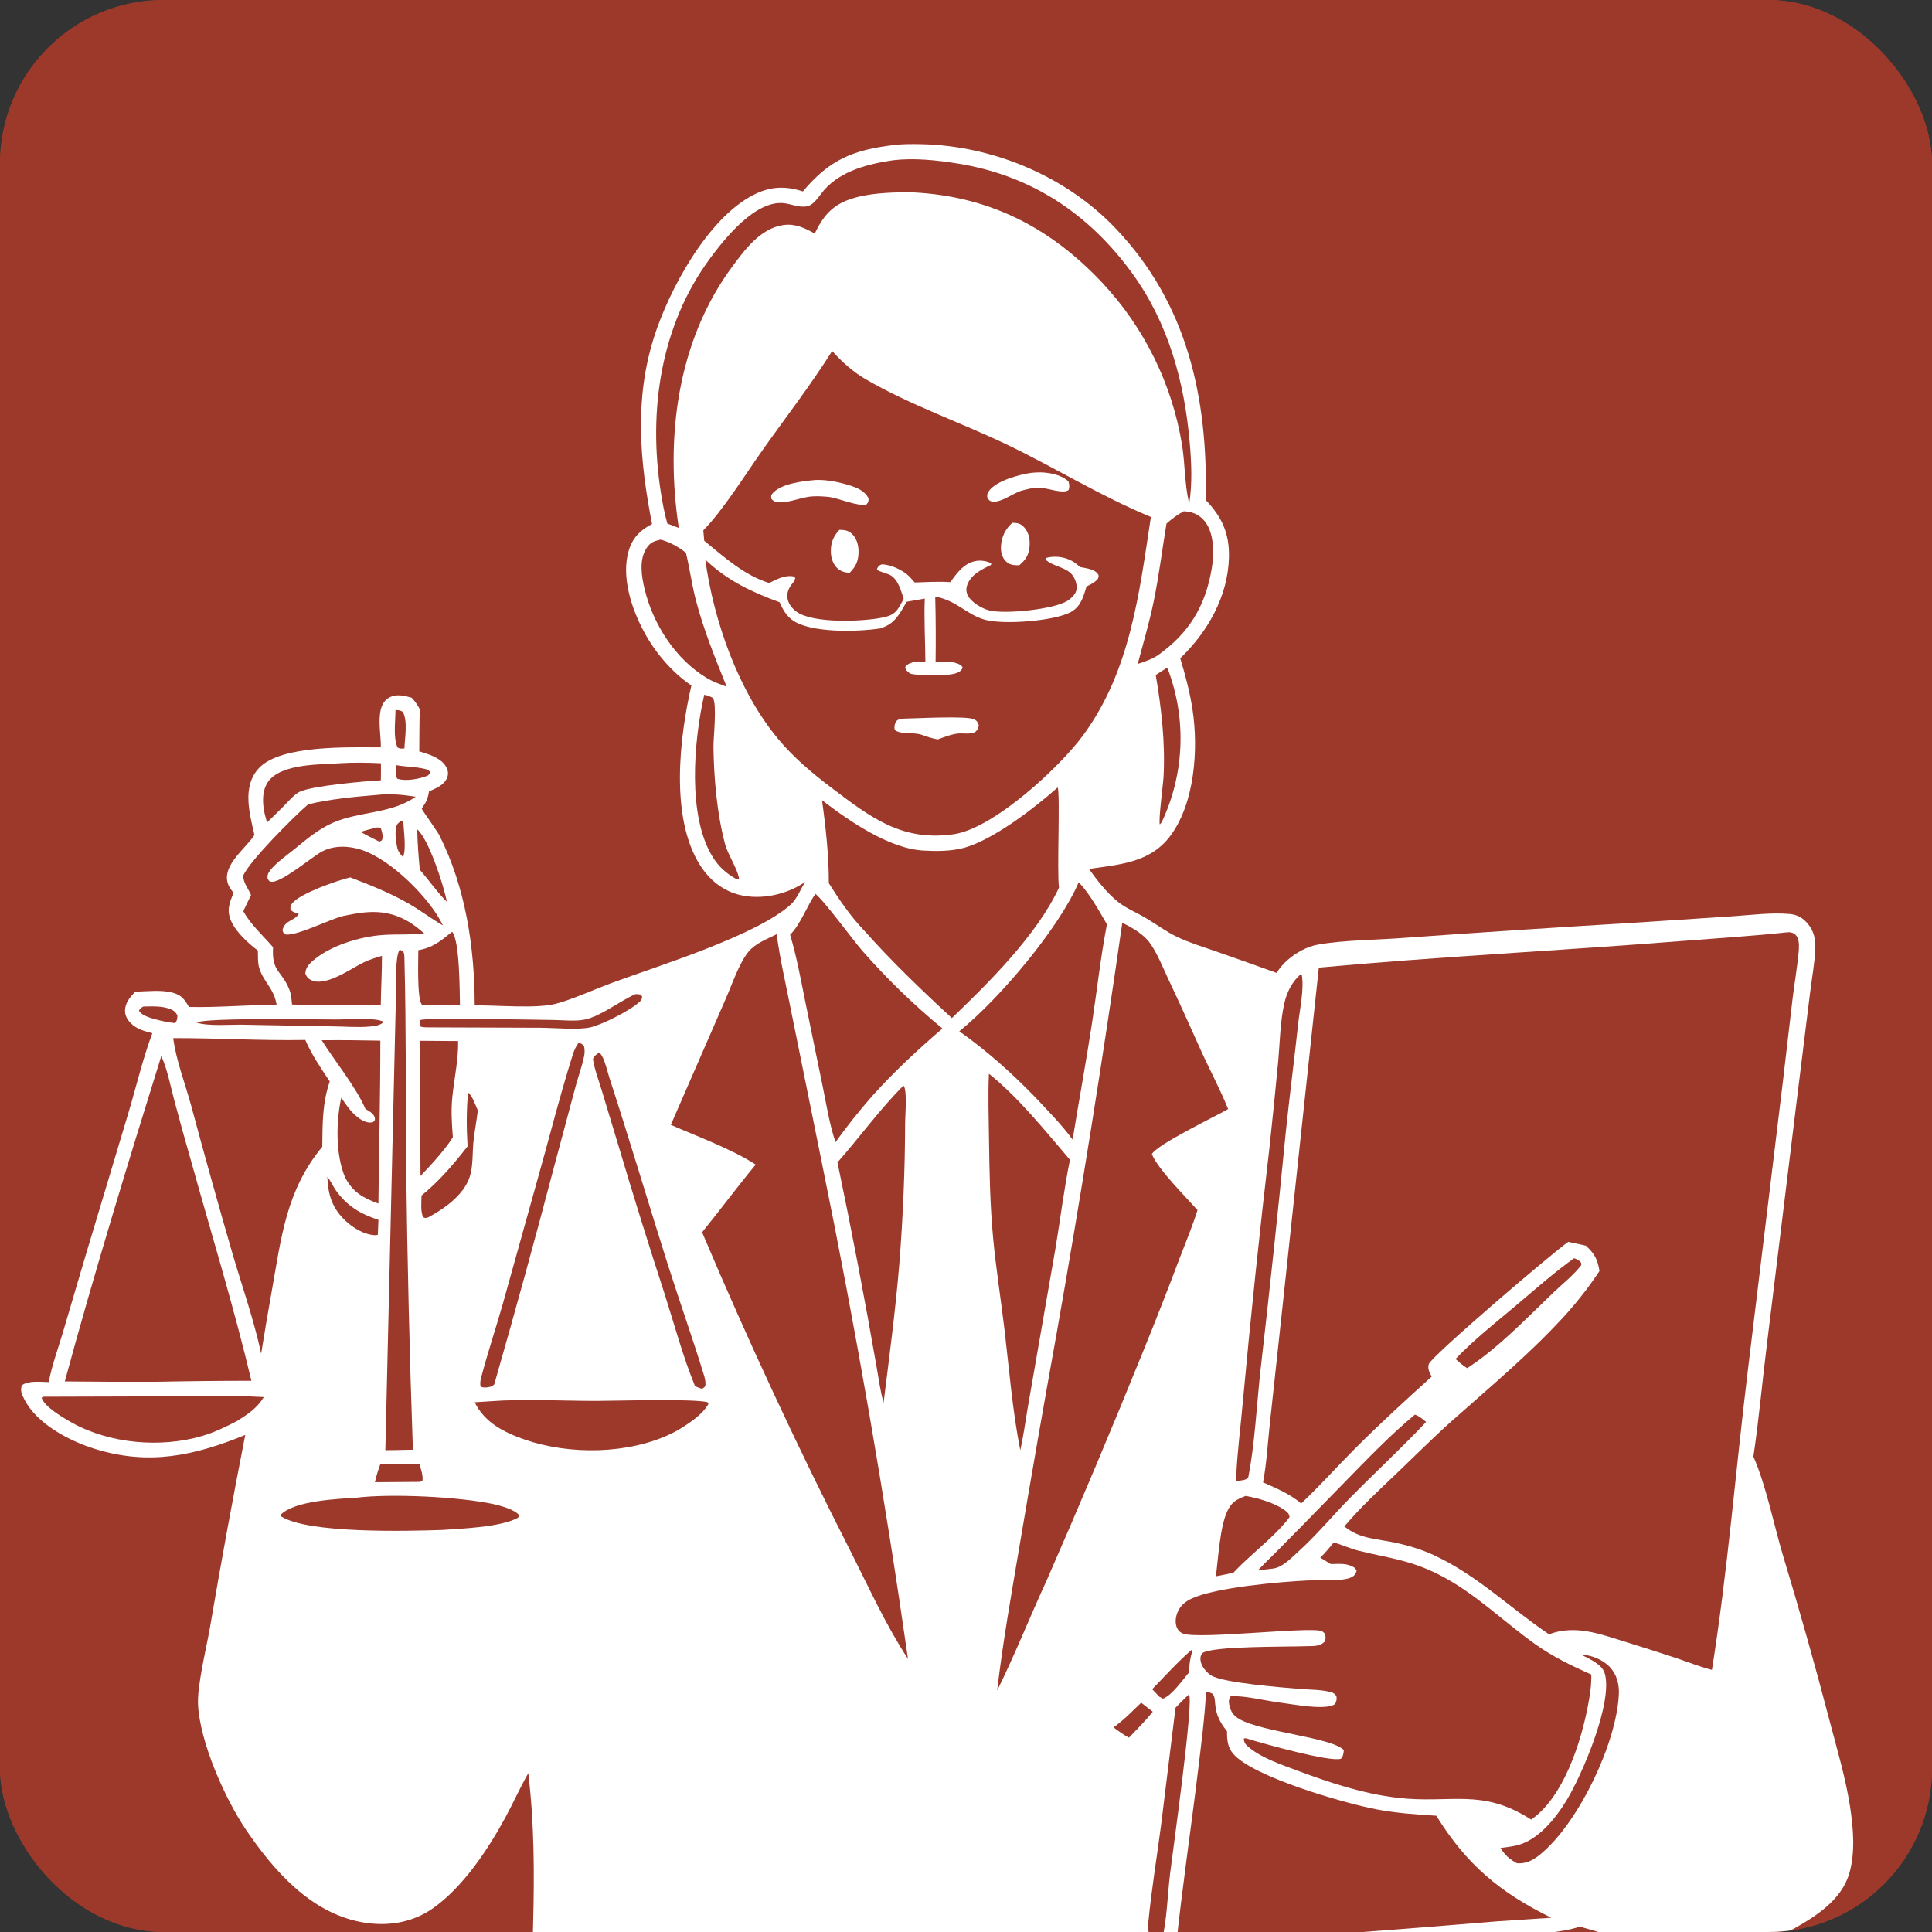 <svg xmlns="http://www.w3.org/2000/svg" width="74" height="74" viewBox="0 0 74 74" fill="none"><rect x="0" y="0" width="74" height="74" fill="#333333" stroke="none"/><g clip-path="url(#clip0_40_2822)"><rect width="74" height="74" rx="6.271" fill="#9C392B"></rect><g clip-path="url(#clip1_40_2822)"><path d="M-9.407 0H82.78V92.186H-9.407V0Z" fill="#9C392B"></path><path d="M34.242 5.554C34.581 5.511 34.957 5.515 35.298 5.522C38.034 5.582 40.808 6.743 42.704 8.72C45.493 11.626 46.267 15.252 46.182 19.151C46.809 19.81 47.096 20.441 47.071 21.36C47.031 22.848 46.255 24.205 45.206 25.214C45.401 25.859 45.575 26.513 45.676 27.179C45.907 28.688 45.766 30.792 44.8 32.05C44.031 33.05 42.862 33.114 41.71 33.283C42.025 33.723 42.391 34.195 42.814 34.538C43.117 34.784 43.514 34.944 43.852 35.142C44.267 35.385 44.652 35.679 45.088 35.887C45.547 36.106 46.055 36.259 46.534 36.427C47.323 36.7 48.11 36.979 48.895 37.264C49.015 37.078 49.155 36.91 49.323 36.766C49.647 36.488 50.051 36.259 50.474 36.182C51.446 36.005 52.762 36.003 53.78 35.923C56.756 35.709 59.732 35.513 62.709 35.336L66.389 35.094C67.1 35.046 67.835 34.947 68.546 35.008C68.868 35.037 69.082 35.174 69.281 35.429C69.479 35.684 69.543 36.002 69.531 36.32C69.51 36.889 69.395 37.485 69.327 38.052L68.796 42.347L67.675 51.506C67.497 52.932 67.371 54.369 67.159 55.79C67.64 56.883 67.93 58.344 68.273 59.512C68.921 61.652 69.528 63.804 70.093 65.968C70.372 67.029 70.69 68.099 70.859 69.184C70.986 70.003 71.068 70.946 70.833 71.754C70.54 72.76 69.577 73.387 68.715 73.869C65.468 75.687 63.775 74.719 60.516 73.795C59.691 74.058 58.759 74.067 57.899 74.132C56.728 74.219 55.554 74.292 54.386 74.41C54.679 76.838 54.993 79.262 55.33 81.683C55.513 83.042 55.756 84.433 55.824 85.803C53.141 86.536 50.331 86.802 47.565 87.011C43.777 87.298 39.984 87.279 36.19 87.287C31.423 87.298 26.648 87.377 21.923 86.636C20.994 86.49 19.941 86.346 19.075 85.978C19.161 85.36 19.239 84.741 19.309 84.121C19.541 82.724 19.668 81.293 19.84 79.886C19.992 78.644 20.209 77.399 20.32 76.154C20.392 75.343 20.398 74.52 20.419 73.707C20.471 71.766 20.465 69.847 20.235 67.918C19.918 68.468 19.659 69.058 19.355 69.617C18.687 70.847 17.728 72.29 16.576 73.097C15.767 73.664 14.79 73.801 13.831 73.62C11.893 73.256 10.485 71.65 9.428 70.093C8.614 68.893 7.651 66.718 7.585 65.278C7.552 64.558 7.903 63.131 8.04 62.35C8.46 59.882 8.911 57.418 9.394 54.961C7.437 55.761 5.699 56.139 3.627 55.494C2.658 55.192 1.413 54.545 0.933 53.599C0.835 53.408 0.766 53.271 0.837 53.061C1.086 52.868 1.566 52.934 1.867 52.936C1.985 52.31 2.214 51.686 2.397 51.076L3.277 48.094L4.921 42.618C5.223 41.607 5.465 40.561 5.835 39.573C5.558 39.5 5.303 39.441 5.078 39.252C4.92 39.119 4.793 38.944 4.789 38.73C4.783 38.419 4.978 38.195 5.179 37.983C5.625 37.972 6.169 37.905 6.6 38.018C6.952 38.11 7.063 38.27 7.237 38.569C8.351 38.594 9.478 38.489 10.595 38.484C10.489 37.835 10.072 37.599 9.922 37.048C9.869 36.854 9.882 36.611 9.877 36.409C9.507 36.129 9.033 35.699 8.848 35.267C8.674 34.861 8.787 34.577 8.949 34.199C8.84 34.069 8.741 33.931 8.706 33.761C8.571 33.115 9.377 32.514 9.712 32.032C9.724 32.015 9.735 31.998 9.746 31.982C9.647 31.556 9.538 31.12 9.516 30.682C9.493 30.216 9.594 29.762 9.923 29.415C10.775 28.519 13.393 28.629 14.588 28.626C14.591 28.166 14.479 27.638 14.582 27.19C14.626 26.998 14.729 26.812 14.908 26.718C15.192 26.567 15.482 26.644 15.771 26.725C15.898 26.861 15.985 26.998 16.079 27.16C16.062 27.699 16.064 28.24 16.059 28.78C16.102 28.792 16.145 28.805 16.187 28.818C16.528 28.925 16.951 29.073 17.113 29.422C17.166 29.536 17.175 29.662 17.129 29.78C17.016 30.073 16.7 30.194 16.434 30.31C16.398 30.509 16.363 30.653 16.249 30.822C16.234 30.846 16.153 30.96 16.155 30.981C16.16 31.015 16.755 31.848 16.827 31.991C17.835 33.993 18.179 36.288 18.182 38.509C19.02 38.497 20.532 38.641 21.283 38.449C21.889 38.294 22.815 37.877 23.434 37.648C25.192 36.998 28.995 35.834 30.31 34.626C30.509 34.443 30.69 34.021 30.837 33.782L30.776 33.823C30.092 34.27 29.16 34.47 28.357 34.284C27.681 34.127 27.157 33.691 26.797 33.112C25.67 31.3 26.019 28.262 26.482 26.256C25.741 25.752 25.118 25.022 24.688 24.238C24.199 23.346 23.773 22.082 24.089 21.066C24.241 20.581 24.537 20.297 24.974 20.071C24.507 17.659 24.292 15.339 25.041 12.945C25.611 11.124 27.091 8.375 28.848 7.47C29.493 7.138 30.07 7.111 30.753 7.332C31.77 6.116 32.671 5.74 34.242 5.554Z" fill="white"></path><path d="M68.411 35.714C68.463 35.71 68.525 35.702 68.577 35.711C68.692 35.73 68.779 35.79 68.837 35.892C68.925 36.05 68.907 36.316 68.89 36.493C68.834 37.072 68.735 37.651 68.663 38.228L68.288 41.432L66.948 52.477C66.48 56.3 66.177 60.156 65.571 63.961C65.113 63.843 64.66 63.662 64.211 63.511C63.517 63.283 62.821 63.06 62.122 62.845C61.618 62.688 61.106 62.512 60.579 62.456C60.165 62.411 59.721 62.443 59.333 62.599C57.824 61.583 56.582 60.333 54.899 59.556C54.445 59.347 53.941 59.196 53.453 59.09C52.745 58.937 52.078 58.949 51.492 58.465C52.106 57.733 52.823 57.074 53.514 56.415C54.205 55.755 54.884 55.072 55.597 54.436C57.131 53.071 58.687 51.783 60.064 50.249C60.503 49.75 60.898 49.238 61.263 48.683C61.192 48.235 61.074 48.015 60.739 47.712C60.517 47.657 60.291 47.615 60.068 47.567C59.478 47.967 54.814 51.957 54.726 52.248C54.671 52.433 54.756 52.568 54.837 52.727C53.84 53.626 52.841 54.542 51.892 55.492C51.201 56.184 50.55 56.916 49.838 57.587C49.397 57.214 48.9 57.011 48.378 56.778C48.515 56.051 48.556 55.281 48.636 54.544L49.118 50.093L50.514 37.062C55.171 36.635 59.847 36.407 64.509 36.036C65.81 35.933 67.113 35.855 68.411 35.714Z" fill="#9C392B"></path><path d="M31.873 13.445C32.246 13.856 32.664 14.238 33.145 14.518C34.858 15.516 36.798 16.18 38.587 17.039C40.434 17.926 42.183 19.02 44.082 19.8C43.634 22.728 43.298 25.687 41.494 28.153C40.596 29.38 38.061 31.734 36.525 31.954C34.535 32.239 33.337 31.302 31.827 30.158C31.101 29.609 30.402 29.019 29.816 28.318C28.278 26.474 27.338 23.789 27.014 21.435C27.864 22.242 28.781 22.67 29.862 23.068C29.981 23.338 30.105 23.569 30.347 23.748C31.031 24.255 32.866 24.199 33.707 24.071C34.284 23.898 34.44 23.532 34.729 23.048L35.421 22.927C35.388 23.725 35.441 24.547 35.444 25.347C35.317 25.341 35.164 25.321 35.04 25.349C34.905 25.38 34.748 25.427 34.672 25.548C34.684 25.681 34.765 25.72 34.86 25.8C35.201 25.892 36.356 25.905 36.665 25.769C36.775 25.72 36.826 25.68 36.874 25.572L36.815 25.481C36.489 25.299 36.196 25.347 35.835 25.364C35.847 24.526 35.843 23.688 35.821 22.849C36.661 23.009 36.997 23.524 37.708 23.733C38.409 23.938 40.394 23.792 41.028 23.435C41.404 23.223 41.499 22.846 41.616 22.462C41.785 22.379 41.933 22.315 42.054 22.166C42.071 22.097 42.1 22.061 42.059 21.997C41.929 21.792 41.582 21.763 41.362 21.717C41.277 21.634 41.183 21.557 41.08 21.497C40.785 21.326 40.389 21.276 40.062 21.371L40.043 21.428C40.316 21.696 40.802 21.709 41.056 22.003C41.17 22.134 41.26 22.38 41.238 22.554C41.211 22.758 41.046 22.909 40.882 23.013C40.367 23.341 38.504 23.529 37.902 23.383C37.615 23.313 37.215 23.079 37.072 22.812C37.005 22.687 36.998 22.547 37.044 22.415C37.189 22.002 37.59 21.816 37.956 21.639L37.966 21.582C37.83 21.489 37.57 21.458 37.407 21.482C36.938 21.551 36.656 21.938 36.402 22.297C35.947 22.267 35.489 22.296 35.034 22.31C34.968 22.232 34.901 22.154 34.83 22.081C34.591 21.84 34.105 21.611 33.766 21.617C33.649 21.675 33.647 21.68 33.588 21.797C33.654 21.866 33.625 21.851 33.708 21.883C33.783 21.912 33.861 21.937 33.938 21.964C33.987 21.982 34.038 21.997 34.085 22.02C34.398 22.179 34.508 22.627 34.614 22.931C34.549 23.055 34.485 23.182 34.408 23.298C34.244 23.546 34.05 23.604 33.769 23.66C33.008 23.811 31.13 23.884 30.507 23.428C30.323 23.293 30.181 23.11 30.157 22.878C30.138 22.682 30.225 22.501 30.345 22.353C30.406 22.278 30.441 22.237 30.46 22.139L30.406 22.081C30.052 22.012 29.772 22.184 29.461 22.33C28.509 22.038 27.729 21.331 26.973 20.712L26.938 20.314C27.704 19.533 28.555 18.162 29.217 17.227C30.104 15.974 31.057 14.743 31.873 13.445Z" fill="#9C392B"></path><path d="M31.25 18.383C31.661 18.371 32.113 18.459 32.505 18.58C32.811 18.674 33.11 18.786 33.265 19.083C33.269 19.209 33.27 19.213 33.196 19.316C32.916 19.43 32.097 19.069 31.726 19.032L31.663 19.026C31.425 19.007 31.188 18.994 30.951 19.032C30.602 19.086 30.142 19.274 29.799 19.237C29.667 19.223 29.622 19.194 29.538 19.096C29.54 19.028 29.526 18.978 29.571 18.921C29.893 18.516 30.769 18.427 31.25 18.383Z" fill="white"></path><path d="M34.609 27.525C35.038 27.522 37.054 27.404 37.322 27.557C37.437 27.623 37.445 27.663 37.491 27.78C37.469 27.89 37.461 27.943 37.371 28.021C37.247 28.128 36.925 28.091 36.765 28.09C36.474 28.105 36.193 28.224 35.921 28.32C35.709 28.285 35.522 28.224 35.32 28.15C34.997 28.03 34.49 28.15 34.273 27.956C34.24 27.832 34.273 27.754 34.312 27.638C34.414 27.537 34.47 27.547 34.609 27.525Z" fill="white"></path><path d="M39.508 18.11C39.624 18.101 39.744 18.09 39.86 18.093C40.203 18.102 40.679 18.19 40.926 18.446C40.962 18.571 40.966 18.633 40.936 18.76C40.764 18.941 40.091 18.685 39.819 18.678C39.569 18.672 39.33 18.741 39.091 18.804C38.797 18.907 38.335 19.246 38.039 19.215C37.907 19.201 37.893 19.169 37.817 19.072C37.807 18.956 37.802 18.923 37.87 18.82C38.137 18.417 39.058 18.172 39.508 18.11Z" fill="white"></path><path d="M38.778 20.023C38.973 20.029 39.094 20.049 39.232 20.202C39.404 20.395 39.452 20.649 39.436 20.901C39.414 21.242 39.297 21.432 39.041 21.651C38.836 21.651 38.676 21.648 38.524 21.495C38.372 21.344 38.328 21.123 38.34 20.915C38.362 20.558 38.511 20.256 38.778 20.023Z" fill="white"></path><path d="M32.151 20.293C32.337 20.298 32.482 20.309 32.627 20.443C32.809 20.612 32.882 20.87 32.884 21.111C32.886 21.481 32.795 21.68 32.543 21.941C32.361 21.925 32.217 21.897 32.079 21.77C31.907 21.614 31.831 21.378 31.824 21.151C31.812 20.802 31.915 20.545 32.151 20.293Z" fill="white"></path><path d="M51.083 59.08C51.4 59.165 51.701 59.312 52.024 59.392C53.18 59.68 53.981 59.74 55.104 60.307C56.505 61.014 57.573 62.108 58.838 63.001C59.505 63.472 60.208 63.809 60.95 64.139C60.959 64.538 60.898 64.929 60.824 65.319C60.559 66.725 59.889 68.842 58.645 69.695C56.744 68.466 55.563 69.101 53.519 68.858C52.196 68.701 50.952 68.288 49.71 67.825C49.098 67.597 48.274 67.323 47.785 66.883C47.683 66.791 47.65 66.723 47.639 66.588C47.727 66.579 47.702 66.572 47.773 66.595C48.336 66.769 50.932 67.501 51.36 67.365C51.457 67.248 51.451 67.184 51.473 67.035C51.032 66.55 48.341 66.347 47.473 65.846C47.244 65.714 47.145 65.574 47.088 65.315C47.057 65.176 47.059 65.088 47.139 64.97C47.665 64.935 48.51 65.153 49.064 65.219C49.493 65.269 50.801 65.531 51.139 65.265C51.191 65.148 51.207 65.094 51.188 64.967C51.134 64.888 51.084 64.844 50.989 64.816C50.63 64.713 50.173 64.723 49.797 64.691C49.138 64.635 46.831 64.46 46.39 64.172C46.203 64.05 46.014 63.831 45.984 63.602C45.968 63.48 45.983 63.42 46.051 63.32C46.412 63.04 49.316 63.081 50.023 63.053C50.298 63.043 50.553 63.078 50.75 62.865C50.779 62.73 50.782 62.702 50.743 62.57C50.707 62.54 50.677 62.501 50.635 62.48C50.228 62.285 45.945 62.803 45.317 62.571C45.203 62.529 45.124 62.45 45.077 62.339C44.997 62.153 45.032 61.917 45.11 61.736C45.214 61.494 45.414 61.334 45.649 61.226C46.573 60.8 49.001 60.589 50.069 60.536C50.456 60.517 51.433 60.578 51.752 60.417C51.872 60.358 51.926 60.294 51.962 60.168L51.903 60.062C51.608 59.856 51.316 59.903 50.972 59.907L50.571 59.662C50.757 59.477 50.92 59.285 51.083 59.08Z" fill="#9C392B"></path><path d="M29.75 35.782C29.867 36.703 30.086 37.627 30.265 38.538L31.511 44.694C32.786 50.943 33.876 57.225 34.778 63.539C33.955 62.287 33.309 60.868 32.635 59.529C30.575 55.487 28.66 51.377 26.892 47.199C27.586 46.343 28.242 45.455 28.945 44.607C28.046 44.02 26.708 43.527 25.694 43.085L27.795 38.261C28.038 37.716 28.308 36.883 28.679 36.441C28.936 36.134 29.396 35.958 29.75 35.782Z" fill="#9C392B"></path><path d="M42.986 35.345C43.352 35.524 43.79 35.774 44.035 36.108C44.322 36.501 44.517 37.009 44.725 37.449C45.158 38.363 45.57 39.283 45.985 40.205C46.328 40.966 46.728 41.706 47.041 42.479C46.51 42.784 44.341 43.821 44.119 44.205C44.33 44.758 45.448 45.88 45.868 46.349C45.666 46.989 45.402 47.617 45.163 48.244C44.717 49.429 44.254 50.608 43.776 51.782C42.586 54.723 41.354 57.647 40.081 60.553C39.438 61.944 38.876 63.377 38.194 64.75C38.41 62.894 38.74 61.05 39.051 59.208C39.509 56.496 39.982 53.787 40.47 51.08C41.394 45.848 42.233 40.603 42.986 35.345Z" fill="#9C392B"></path><path d="M46.195 64.788C46.263 64.811 46.424 64.841 46.462 64.898C46.634 65.159 46.38 65.556 46.998 66.311C46.994 66.629 47.017 66.917 47.229 67.169C47.977 68.058 51.496 69.069 52.704 69.299C53.47 69.445 54.237 69.5 55.014 69.547C56.169 71.421 57.468 72.499 59.419 73.455L57.403 73.587C54.646 73.817 51.887 74.03 49.127 74.225C47.77 74.325 46.395 74.391 45.045 74.555C45.277 72.316 45.615 70.081 45.884 67.845C46.006 66.83 46.142 65.809 46.195 64.788Z" fill="#9C392B"></path><path d="M6.178 40.448C6.413 40.965 6.529 41.596 6.676 42.145C6.881 42.919 7.094 43.69 7.316 44.459C8.098 47.265 8.956 50.053 9.629 52.887C8.421 52.887 7.213 52.9 6.006 52.925C4.831 52.93 3.657 52.925 2.482 52.912C3.611 48.746 4.895 44.57 6.178 40.448Z" fill="#9C392B"></path><path d="M40.511 30.161C40.615 30.425 40.477 33.363 40.562 33.997C39.73 35.799 37.88 37.628 36.459 38.995C35.285 37.911 34.133 36.807 33.072 35.611C32.577 35.098 32.124 34.432 31.746 33.829C31.748 32.785 31.63 31.684 31.484 30.65C32.523 31.445 34.053 32.508 35.377 32.579C35.875 32.606 36.409 32.608 36.896 32.481C38.021 32.187 39.63 30.945 40.511 30.161Z" fill="#9C392B"></path><path d="M6.634 39.762C8.32 39.758 10.007 39.864 11.694 39.832C11.94 40.404 12.288 40.905 12.63 41.422C12.34 42.275 12.358 43.035 12.343 43.925C10.951 45.604 10.773 47.418 10.404 49.479C10.263 50.267 10.129 51.057 10.003 51.847C9.726 50.561 9.281 49.294 8.909 48.032C8.364 46.151 7.837 44.265 7.329 42.373C7.1 41.52 6.748 40.635 6.634 39.762Z" fill="#9C392B"></path><path d="M34.202 6.138C35.012 6.043 35.873 6.133 36.674 6.262C39.505 6.716 41.721 8.191 43.385 10.494C44.761 12.4 45.37 14.649 45.57 16.965C45.636 17.735 45.671 18.53 45.549 19.297C45.545 19.278 45.541 19.259 45.536 19.241C45.372 18.518 45.391 17.76 45.273 17.027C45.249 16.883 45.223 16.74 45.194 16.597C45.165 16.454 45.133 16.311 45.099 16.169C45.065 16.027 45.028 15.886 44.989 15.746C44.949 15.605 44.907 15.466 44.862 15.327C44.818 15.188 44.771 15.05 44.721 14.912C44.671 14.775 44.619 14.639 44.565 14.504C44.51 14.368 44.453 14.234 44.393 14.101C44.333 13.967 44.271 13.835 44.207 13.704C44.142 13.573 44.075 13.444 44.006 13.315C43.937 13.187 43.865 13.06 43.791 12.934C43.718 12.808 43.641 12.684 43.563 12.561C43.484 12.438 43.404 12.316 43.321 12.196C43.238 12.076 43.152 11.957 43.065 11.84C42.978 11.723 42.888 11.608 42.797 11.495C42.705 11.381 42.611 11.269 42.516 11.159C42.42 11.049 42.322 10.94 42.223 10.834C40.17 8.646 37.756 7.454 34.751 7.36C34.026 7.374 33.234 7.397 32.544 7.636C31.849 7.877 31.511 8.31 31.206 8.946C30.822 8.731 30.454 8.553 30 8.62C29.123 8.749 28.524 9.567 28.035 10.229C25.932 13.08 25.476 16.786 26 20.222L25.561 20.053C25.447 19.655 25.37 19.238 25.307 18.828C24.827 15.733 25.298 12.468 27.193 9.902C27.771 9.119 28.945 7.649 30.043 7.784C30.345 7.821 30.737 8.006 31.024 7.861C31.24 7.753 31.407 7.459 31.566 7.278C32.224 6.532 33.26 6.279 34.202 6.138Z" fill="#9C392B"></path><path d="M14.45 30.447C14.941 30.39 15.438 30.441 15.924 30.516C14.985 31.178 13.784 31.067 12.762 31.509C12.215 31.746 11.75 32.135 11.294 32.511C10.984 32.767 10.582 33.032 10.341 33.348C10.265 33.447 10.236 33.523 10.249 33.649C10.284 33.703 10.294 33.749 10.36 33.768C10.723 33.871 11.935 32.825 12.337 32.613C12.796 32.371 13.367 32.393 13.85 32.553C14.976 32.924 16.46 34.394 16.967 35.447C16.521 35.189 16.111 34.874 15.665 34.617C14.96 34.209 14.176 33.898 13.416 33.607C12.905 33.727 11.518 34.213 11.2 34.589C11.121 34.682 11.125 34.711 11.125 34.825C11.193 34.93 11.28 34.947 11.392 34.985L11.442 35.001C11.279 35.291 10.935 35.215 10.819 35.621C10.851 35.738 10.848 35.731 10.951 35.795C11.384 35.841 12.57 35.242 13.109 35.093C13.459 35.02 13.803 34.95 14.161 34.935C15.008 34.898 15.644 35.202 16.253 35.762C15.731 35.811 15.199 35.776 14.675 35.812C13.788 35.871 12.632 36.22 11.957 36.821C11.807 36.955 11.707 37.083 11.694 37.288C11.744 37.405 11.776 37.463 11.89 37.526C12.445 37.834 13.436 37.099 13.942 36.856C14.164 36.75 14.396 36.681 14.63 36.611C14.632 37.236 14.593 37.864 14.585 38.49C13.455 38.519 12.317 38.496 11.187 38.476C11.166 38.3 11.154 38.086 11.089 37.92C10.792 37.154 10.404 37.258 10.458 36.281C10.084 35.845 9.59 35.403 9.319 34.9L9.615 34.281C9.509 34.034 9.315 33.818 9.317 33.539C9.55 32.982 11.274 31.259 11.803 30.807C12.639 30.607 13.593 30.516 14.45 30.447Z" fill="#9C392B"></path><path d="M41.316 33.794C41.736 34.222 42.095 34.886 42.398 35.404C42.158 36.646 42.018 37.925 41.828 39.177C41.601 40.67 41.325 42.156 41.084 43.647C40.647 43.06 40.121 42.526 39.62 41.994C38.731 41.081 37.785 40.234 36.743 39.5C38.267 38.269 40.552 35.575 41.316 33.794Z" fill="#9C392B"></path><path d="M31.23 34.237C31.562 34.489 32.641 35.971 33.024 36.412C33.495 36.95 33.988 37.467 34.501 37.965C35.014 38.462 35.546 38.939 36.098 39.394C35.145 40.212 34.262 41.033 33.419 41.966C32.918 42.542 32.443 43.125 32.003 43.75C31.768 43.056 31.654 42.308 31.507 41.592L30.846 38.376C30.671 37.512 30.517 36.65 30.263 35.805C30.672 35.387 30.897 34.726 31.23 34.237Z" fill="#9C392B"></path><path d="M37.878 41.125C39.038 42.063 40.015 43.293 40.982 44.423C40.752 45.55 40.615 46.693 40.425 47.827L39.356 53.968C39.272 54.497 39.192 55.026 39.08 55.551C38.777 54.024 38.656 52.461 38.473 50.916C38.336 49.765 38.153 48.616 38.043 47.462C37.92 46.169 37.897 44.87 37.88 43.572C37.869 42.759 37.841 41.938 37.878 41.125Z" fill="#9C392B"></path><path d="M34.605 41.581C34.608 41.584 34.611 41.586 34.613 41.589C34.751 41.76 34.671 42.731 34.669 42.974C34.664 44.794 34.589 46.61 34.445 48.424C34.298 50.195 34.063 51.966 33.843 53.73C33.721 53.292 33.659 52.832 33.581 52.385C33.124 49.755 32.623 47.135 32.077 44.522C32.934 43.553 33.688 42.497 34.605 41.581Z" fill="#9C392B"></path><path d="M18.745 53.674C20.064 53.572 21.491 53.658 22.824 53.658C23.539 53.658 26.557 53.565 27.102 53.708L27.134 53.775C26.918 54.182 26.354 54.544 25.967 54.777C25.89 54.821 25.811 54.862 25.731 54.902C24.08 55.706 21.818 55.733 20.099 55.14C19.309 54.867 18.562 54.49 18.182 53.71L18.745 53.674Z" fill="#9C392B"></path><path d="M15.304 36.382L15.424 36.417C15.499 36.52 15.489 36.653 15.492 36.776C15.56 39.43 15.537 42.09 15.557 44.745C15.603 48.34 15.688 51.934 15.815 55.527L15.214 55.54L14.76 55.546L15.167 38.093C15.179 37.697 15.127 36.659 15.304 36.382Z" fill="#9C392B"></path><path d="M49.826 37.306L49.863 37.344C49.956 37.892 49.785 38.642 49.725 39.195C49.574 40.586 49.394 41.972 49.249 43.363C48.952 46.411 48.628 49.456 48.278 52.498C48.138 53.762 48.055 55.399 47.807 56.6C47.723 56.7 47.521 56.703 47.391 56.726L47.361 56.709C47.355 56.651 47.348 56.596 47.351 56.537C47.392 55.579 47.526 54.601 47.608 53.645C47.906 50.421 48.244 47.201 48.62 43.986C48.742 42.859 48.856 41.732 48.962 40.604C49.025 39.892 49.034 39.121 49.194 38.424C49.294 37.986 49.49 37.607 49.826 37.306Z" fill="#9C392B"></path><path d="M1.675 53.498L5.981 53.485C7.351 53.475 8.737 53.438 10.106 53.511C9.844 53.938 9.498 54.165 9.084 54.426C8.651 54.65 8.225 54.86 7.755 54.998C6.163 55.468 4.209 55.302 2.756 54.493C2.448 54.321 1.693 53.885 1.593 53.535L1.675 53.498Z" fill="#9C392B"></path><path d="M13.65 57.365C14.969 57.204 17.585 57.325 18.907 57.612C19.171 57.67 19.75 57.828 19.895 58.051L19.84 58.133C19.18 58.495 17.717 58.545 16.945 58.6C15.617 58.645 11.796 58.747 10.762 58.078L10.768 57.999C11.327 57.479 12.887 57.415 13.65 57.365Z" fill="#9C392B"></path><path d="M45.339 19.583C45.368 19.585 45.398 19.586 45.428 19.589C45.722 19.614 45.984 19.751 46.163 19.989C46.517 20.461 46.505 21.241 46.408 21.801C46.161 23.239 45.529 24.261 44.345 25.101C44.105 25.258 43.847 25.34 43.577 25.43C43.788 24.642 44.02 23.853 44.185 23.054C44.39 22.06 44.514 21.055 44.679 20.054C44.89 19.867 45.091 19.718 45.339 19.583Z" fill="#9C392B"></path><path d="M25.304 20.668C25.657 20.762 25.988 20.947 26.272 21.172C26.417 21.768 26.495 22.377 26.65 22.973C26.949 24.123 27.391 25.204 27.834 26.304L27.398 26.137C27.291 26.088 27.184 26.037 27.083 25.977C25.873 25.255 25.012 23.91 24.688 22.556C24.571 22.069 24.473 21.444 24.76 21C24.907 20.773 25.046 20.727 25.304 20.668Z" fill="#9C392B"></path><path d="M12.321 39.843C13.07 39.836 13.819 39.842 14.568 39.859C14.569 41.939 14.515 44.02 14.494 46.099C13.909 45.886 13.519 45.667 13.22 45.102C12.846 44.216 12.872 42.965 13.071 42.042C13.243 42.301 13.434 42.58 13.678 42.776C13.829 42.898 14.04 43.025 14.243 42.991C14.316 42.979 14.319 42.949 14.36 42.895C14.359 42.851 14.361 42.822 14.345 42.778C14.289 42.63 14.124 42.551 13.997 42.475C13.656 41.665 12.812 40.624 12.321 39.843Z" fill="#9C392B"></path><path d="M22.164 39.937C22.285 39.979 22.298 39.982 22.374 40.085C22.401 40.222 22.397 40.332 22.369 40.47C22.291 40.85 22.146 41.237 22.046 41.614L21.238 44.632C20.501 47.439 19.732 50.236 18.931 53.025C18.82 53.129 18.764 53.121 18.617 53.145C18.534 53.146 18.496 53.143 18.415 53.117C18.41 53.101 18.404 53.086 18.402 53.07C18.381 52.952 18.411 52.827 18.442 52.713C18.688 51.788 18.992 50.875 19.255 49.954L20.528 45.392C20.999 43.739 21.417 42.055 21.932 40.417C21.987 40.24 22.051 40.087 22.164 39.937Z" fill="#9C392B"></path><path d="M22.944 40.316C22.959 40.329 22.977 40.338 22.991 40.353C23.153 40.525 23.269 41.057 23.344 41.29C24.112 43.648 24.817 46.027 25.565 48.392C26.017 49.819 26.523 51.235 26.961 52.666C26.998 52.788 27.032 52.924 27.019 53.052C27.01 53.133 26.948 53.151 26.887 53.197C26.795 53.169 26.71 53.132 26.621 53.093C26.159 51.961 25.844 50.783 25.475 49.62C24.852 47.705 24.253 45.781 23.679 43.85L23.051 41.771C22.931 41.377 22.774 40.971 22.711 40.564C22.765 40.433 22.833 40.401 22.944 40.316Z" fill="#9C392B"></path><path d="M16.07 39.864L17.548 39.875C17.557 40.615 17.399 41.293 17.325 42.022C17.272 42.535 17.305 43.044 17.346 43.556C17.199 43.797 17.03 44.006 16.849 44.222C16.612 44.507 16.363 44.774 16.107 45.042L16.07 39.864Z" fill="#9C392B"></path><path d="M45.537 64.9C45.54 64.903 45.544 64.905 45.545 64.908C45.72 65.246 44.905 71.025 44.816 71.771C44.719 72.575 44.699 73.518 44.511 74.293L44.461 74.31L44.181 74.144C44.145 74.122 44.072 74.081 44.042 74.053C44.025 74.037 44.012 74.016 43.999 73.996C43.94 73.91 43.976 73.704 43.986 73.599C44.108 72.369 44.31 71.139 44.471 69.913L45.025 65.411C45.189 65.235 45.366 65.069 45.537 64.9Z" fill="#9C392B"></path><path d="M60.555 63.374C60.941 63.386 61.396 63.569 61.66 63.852C61.93 64.142 62.025 64.516 62.005 64.904C61.915 66.756 60.51 69.71 59.089 70.948C58.792 71.207 58.508 71.397 58.103 71.367C57.807 71.207 57.653 71.066 57.472 70.782C57.68 70.754 57.896 70.732 58.1 70.682C58.921 70.481 59.584 69.647 60.006 68.952C60.616 67.945 61.786 65.191 61.465 64.095C61.359 63.733 60.858 63.535 60.555 63.374Z" fill="#9C392B"></path><path d="M47.716 57.297C48.191 57.381 48.839 57.566 49.229 57.859C49.332 57.937 49.372 57.98 49.394 58.106C48.972 58.687 48.231 59.282 47.701 59.784C47.54 59.927 47.392 60.084 47.242 60.238C47.02 60.292 46.794 60.332 46.57 60.376C46.662 59.695 46.723 58.501 47.004 57.891C47.169 57.534 47.361 57.427 47.716 57.297Z" fill="#9C392B"></path><path d="M54.195 54.183C54.371 54.247 54.483 54.343 54.623 54.465C53.682 55.463 52.675 56.393 51.713 57.37C51.048 58.047 50.429 58.798 49.725 59.432C49.456 59.674 49.129 60.033 48.757 60.08L48.176 60.147C49.307 59.031 50.408 57.889 51.52 56.754C52.381 55.874 53.246 54.969 54.195 54.183Z" fill="#9C392B"></path><path d="M26.974 26.61C27.101 26.637 27.19 26.671 27.305 26.731C27.471 26.968 27.321 28.279 27.327 28.622C27.347 29.846 27.46 31.148 27.772 32.334C27.875 32.726 28.284 33.343 28.309 33.679L28.222 33.682L28.159 33.645C27.792 33.433 27.526 33.191 27.301 32.83C26.32 31.259 26.573 28.373 26.974 26.61Z" fill="#9C392B"></path><path d="M13.042 29.233C13.553 29.2 14.079 29.21 14.591 29.234C14.595 29.452 14.589 29.67 14.588 29.888C13.987 29.918 11.955 30.096 11.475 30.328C11.309 30.408 11.171 30.564 11.042 30.693C10.779 30.97 10.505 31.235 10.23 31.501C10.165 31.291 10.105 31.073 10.086 30.854C10.054 30.498 10.089 30.136 10.337 29.859C10.882 29.248 12.279 29.285 13.042 29.233Z" fill="#9C392B"></path><path d="M17.316 35.69C17.319 35.693 17.322 35.695 17.324 35.698C17.613 36.068 17.604 37.961 17.618 38.499L16.285 38.493L16.162 38.483C15.965 38.263 16.024 36.752 16.023 36.394C16.568 36.306 16.899 36.028 17.316 35.69Z" fill="#9C392B"></path><path d="M60.289 48.193C60.377 48.224 60.431 48.246 60.504 48.307C60.578 48.37 60.559 48.37 60.566 48.457C60.273 48.842 59.851 49.171 59.5 49.506C58.462 50.497 57.402 51.622 56.194 52.404C56.032 52.301 55.893 52.18 55.749 52.054C56.449 51.318 57.26 50.682 58.036 50.029C58.775 49.407 59.505 48.756 60.289 48.193Z" fill="#9C392B"></path><path d="M44.698 25.577C44.734 25.625 44.754 25.691 44.775 25.746C44.795 25.804 44.816 25.862 44.835 25.921C44.854 25.979 44.873 26.038 44.891 26.097C44.909 26.156 44.926 26.215 44.943 26.274C44.959 26.333 44.975 26.393 44.99 26.453C45.005 26.512 45.02 26.572 45.033 26.632C45.047 26.692 45.059 26.753 45.072 26.813C45.084 26.873 45.095 26.934 45.106 26.994C45.116 27.055 45.126 27.116 45.135 27.177C45.144 27.238 45.153 27.299 45.16 27.36C45.168 27.421 45.175 27.482 45.181 27.543C45.187 27.605 45.192 27.666 45.197 27.727C45.201 27.789 45.205 27.85 45.208 27.912C45.211 27.973 45.213 28.035 45.215 28.096C45.216 28.158 45.217 28.219 45.217 28.281C45.217 28.343 45.216 28.404 45.215 28.466C45.213 28.527 45.211 28.589 45.208 28.65C45.205 28.712 45.201 28.773 45.197 28.835C45.192 28.896 45.187 28.957 45.181 29.019C45.175 29.08 45.168 29.141 45.161 29.202C45.153 29.263 45.145 29.324 45.136 29.385C45.127 29.446 45.117 29.507 45.106 29.568C45.096 29.628 45.084 29.689 45.072 29.749C45.06 29.81 45.047 29.87 45.034 29.93C45.02 29.99 45.006 30.05 44.991 30.11C44.976 30.169 44.961 30.229 44.944 30.288C44.928 30.347 44.91 30.407 44.892 30.465C44.874 30.524 44.856 30.583 44.836 30.642C44.817 30.7 44.797 30.758 44.776 30.816C44.755 30.874 44.734 30.932 44.712 30.989C44.689 31.047 44.666 31.104 44.643 31.16C44.619 31.217 44.595 31.274 44.57 31.33C44.545 31.386 44.519 31.442 44.492 31.498L44.424 31.578C44.365 31.43 44.551 30.04 44.567 29.748C44.635 28.442 44.487 27.138 44.267 25.854L44.698 25.577Z" fill="#9C392B"></path><path d="M17.929 41.844C18.105 41.99 18.207 42.325 18.301 42.531C18.258 42.922 18.18 43.31 18.137 43.702C18.088 44.148 18.13 44.648 17.991 45.075C17.764 45.775 17.015 46.299 16.397 46.63C16.3 46.654 16.311 46.663 16.209 46.626C16.099 46.389 16.144 46.05 16.146 45.791C16.824 45.241 17.373 44.593 17.909 43.907C17.868 43.211 17.862 42.539 17.929 41.844Z" fill="#9C392B"></path><path d="M24.347 38.075C24.411 38.075 24.476 38.087 24.54 38.095L24.597 38.176C24.581 38.273 24.574 38.298 24.5 38.369C24.16 38.692 23.06 39.252 22.603 39.352C22.136 39.455 21.219 39.368 20.705 39.365L16.33 39.35C16.257 39.349 16.192 39.339 16.12 39.327C16.071 39.234 16.083 39.175 16.095 39.072C16.288 38.964 20.547 39.063 21.135 39.066C21.531 39.068 22.022 39.13 22.406 39.05C23.018 38.922 23.74 38.337 24.347 38.075Z" fill="#9C392B"></path><path d="M12.946 39.049C13.326 39.046 14.392 38.962 14.691 39.138C14.683 39.148 14.676 39.16 14.666 39.169C14.55 39.279 14.316 39.306 14.164 39.319C13.703 39.361 13.204 39.316 12.739 39.312L9.282 39.248C8.804 39.242 7.956 39.312 7.523 39.165C7.898 38.97 12.242 39.053 12.946 39.049Z" fill="#9C392B"></path><path d="M12.538 45.077C12.668 45.231 12.748 45.427 12.864 45.592C13.291 46.194 13.81 46.499 14.495 46.723L14.472 47.297C14.424 47.308 14.415 47.312 14.358 47.31C13.952 47.292 13.525 47.033 13.236 46.761C12.719 46.275 12.565 45.762 12.538 45.077Z" fill="#9C392B"></path><path d="M14.563 56.093C15.065 56.077 15.571 56.088 16.073 56.087C16.122 56.285 16.217 56.527 16.179 56.728L16.081 56.759L14.361 56.772C14.413 56.536 14.48 56.319 14.563 56.093Z" fill="#9C392B"></path><path d="M45.637 63.196L45.667 63.236C45.588 63.517 45.543 63.753 45.555 64.046C45.296 64.337 44.903 64.929 44.543 65.062L44.406 64.99L44.131 64.7C44.623 64.195 45.105 63.658 45.637 63.196Z" fill="#9C392B"></path><path d="M15.982 31.767C16.423 32.146 17 33.925 17.114 34.537C16.86 34.315 16.361 33.629 16.079 33.314C16.032 32.802 15.988 32.281 15.982 31.767Z" fill="#9C392B"></path><path d="M43.71 65.217C43.855 65.336 44.006 65.448 44.154 65.562C43.878 65.911 43.547 66.231 43.242 66.557C43.029 66.445 42.842 66.306 42.649 66.162C43.036 65.892 43.37 65.542 43.71 65.217Z" fill="#9C392B"></path><path d="M5.493 38.552C5.842 38.547 6.207 38.523 6.537 38.656C6.662 38.706 6.748 38.781 6.797 38.908C6.786 39.029 6.787 39.09 6.707 39.188C6.463 39.161 6.223 39.115 5.986 39.05C5.772 38.991 5.435 38.909 5.322 38.709C5.377 38.616 5.398 38.605 5.493 38.552Z" fill="#9C392B"></path><path d="M15.175 29.306C15.53 29.373 15.902 29.365 16.253 29.447C16.369 29.473 16.428 29.491 16.49 29.596L16.392 29.704C16.072 29.838 15.547 29.937 15.213 29.826C15.138 29.693 15.173 29.457 15.175 29.306Z" fill="#9C392B"></path><path d="M15.148 27.195C15.267 27.203 15.335 27.199 15.434 27.273C15.623 27.642 15.505 28.258 15.491 28.666C15.387 28.674 15.323 28.688 15.232 28.632C15.05 28.296 15.149 27.59 15.148 27.195Z" fill="#9C392B"></path><path d="M15.375 31.436L15.448 31.482C15.459 31.785 15.576 32.584 15.43 32.824C15.326 32.705 15.244 32.609 15.212 32.452C15.208 32.431 15.204 32.41 15.2 32.389C15.155 32.156 15.131 31.944 15.171 31.707C15.198 31.549 15.255 31.525 15.375 31.436Z" fill="#9C392B"></path><path d="M14.431 31.695C14.503 31.692 14.522 31.698 14.586 31.722C14.631 31.851 14.654 31.952 14.665 32.088C14.62 32.189 14.642 32.193 14.533 32.237L14.339 32.142C14.16 32.055 13.985 31.958 13.81 31.864C14.014 31.798 14.224 31.749 14.431 31.695Z" fill="#9C392B"></path></g></g><defs><clipPath id="clip0_40_2822"><rect width="74" height="74" rx="6.271" fill="white"></rect></clipPath><clipPath id="clip1_40_2822"><rect width="92.186" height="92.186" fill="white" transform="translate(-9.407)"></rect></clipPath></defs></svg>
